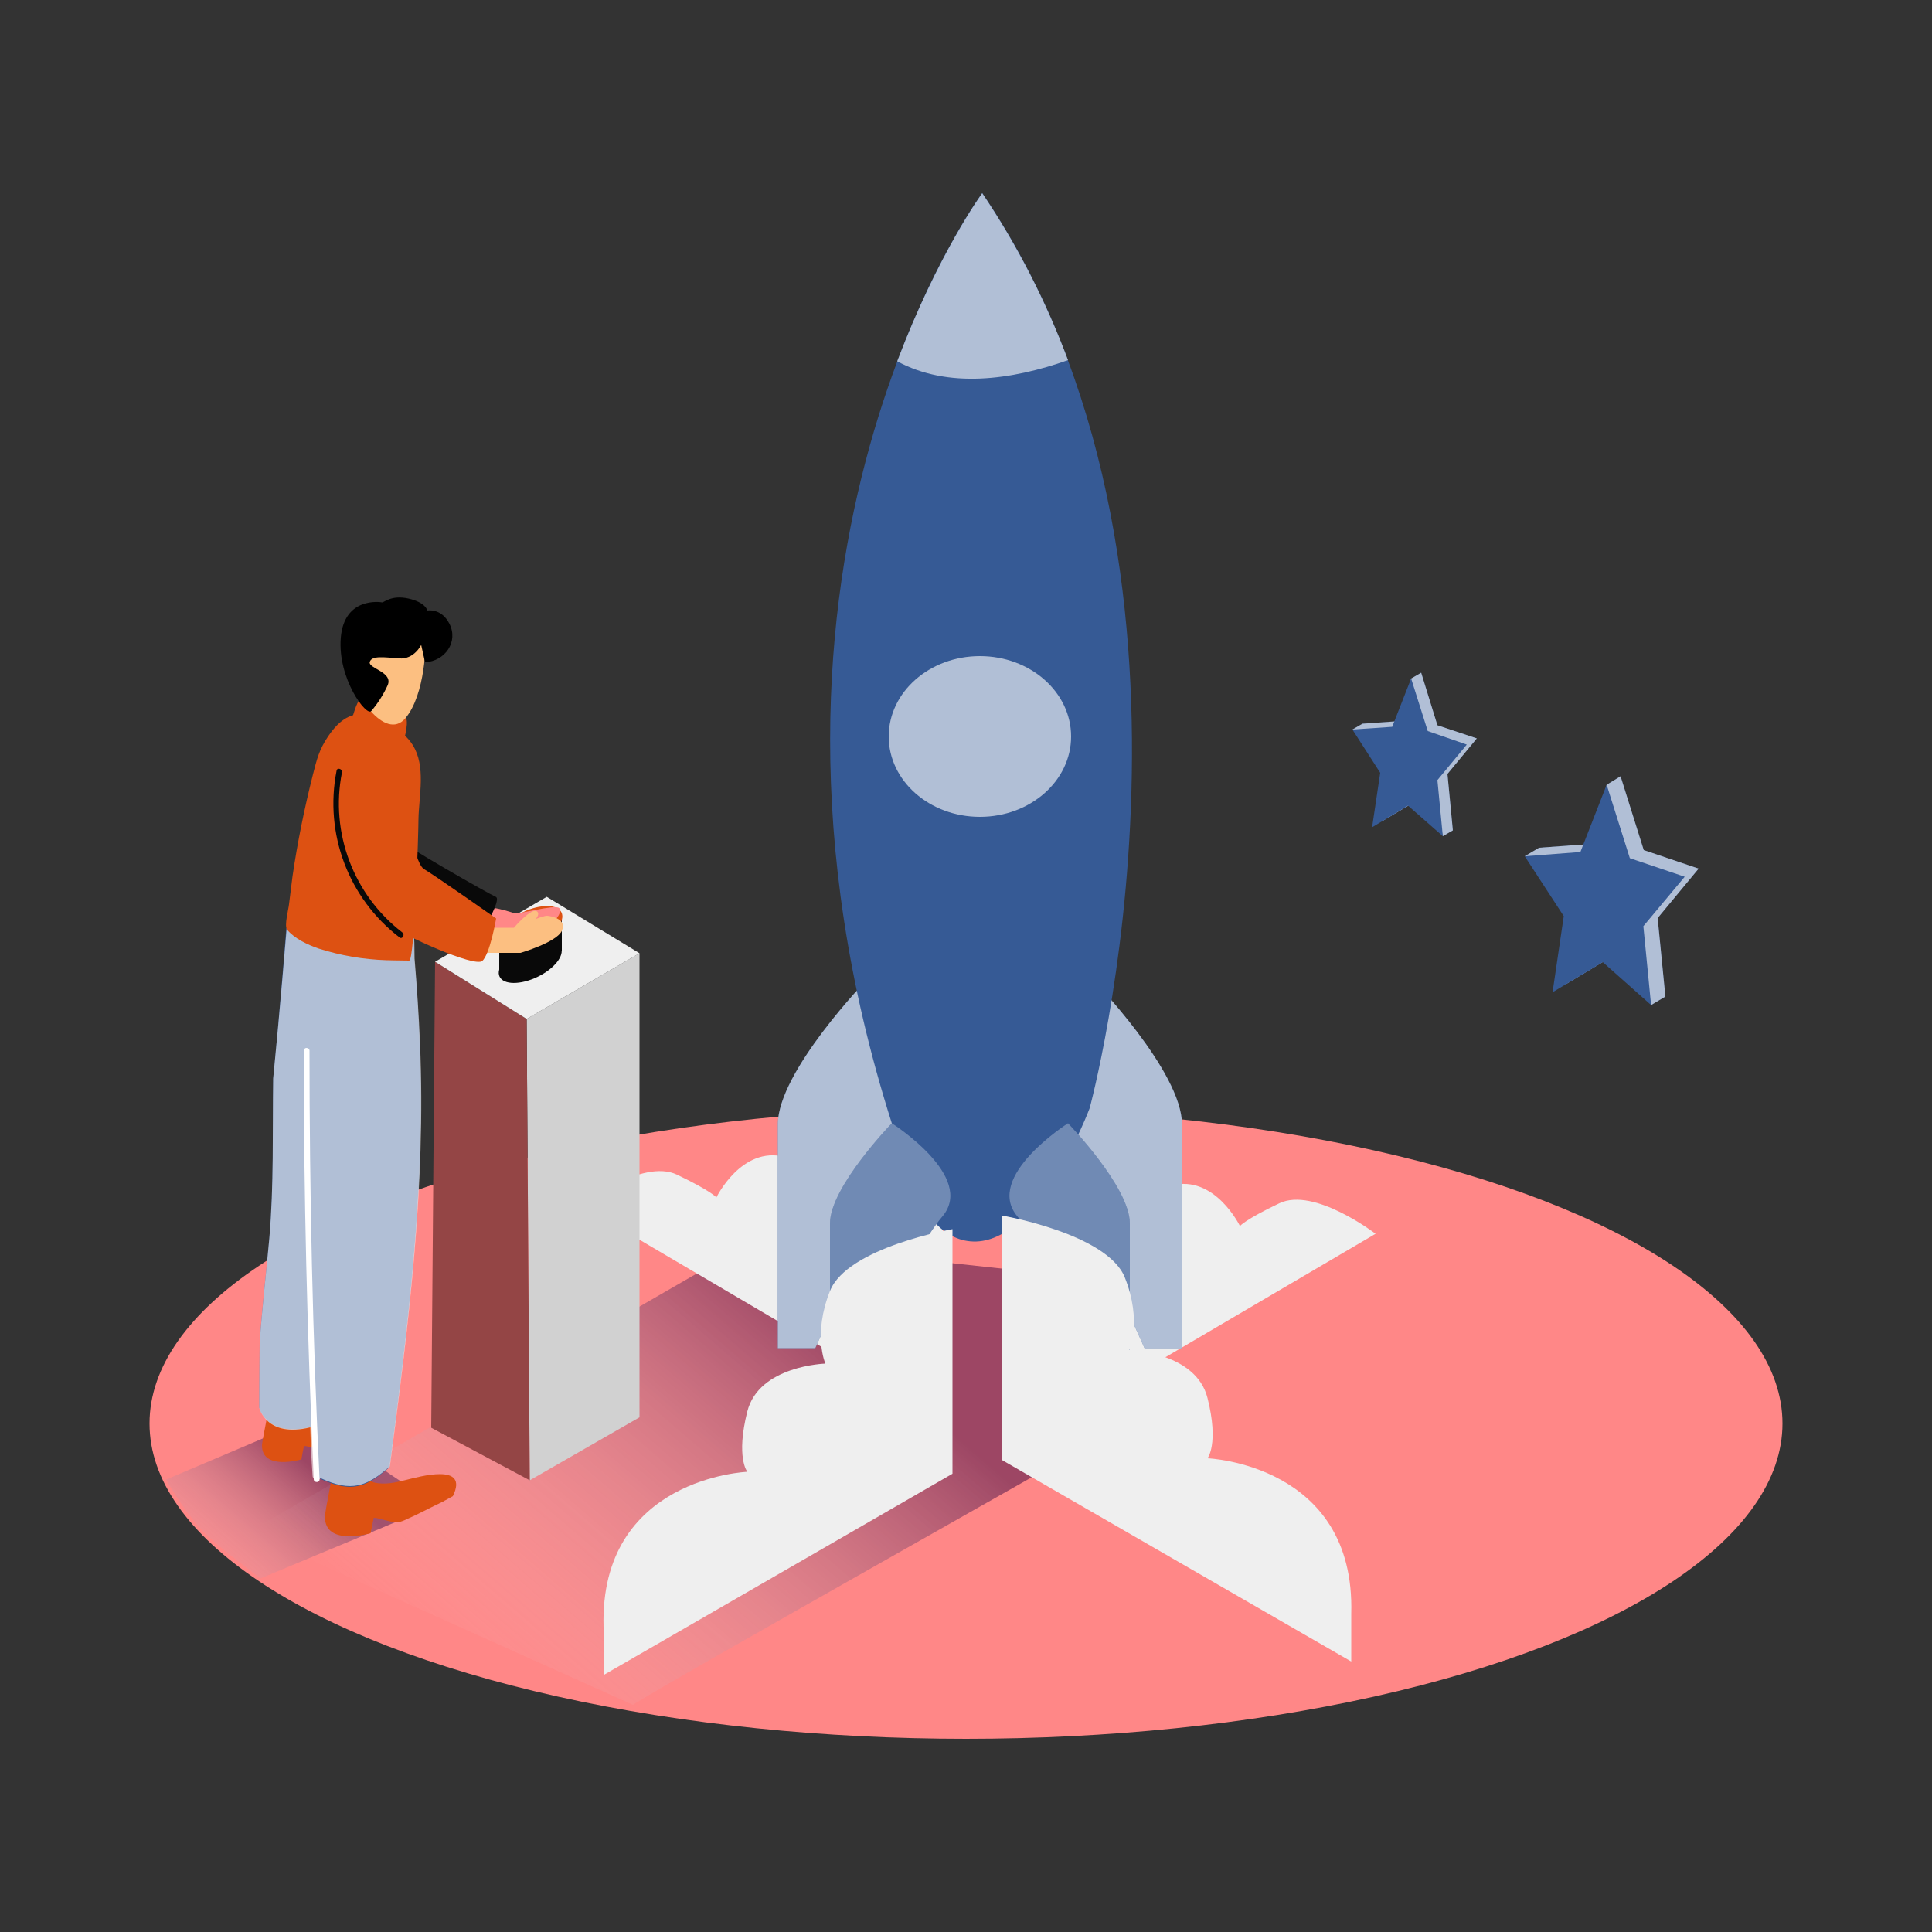 <svg transform="scale(1)" version="1.1" id="Layer_1" xmlns="http://www.w3.org/2000/svg" xmlns:xlink="http://www.w3.org/1999/xlink" x="0px" y="0px" viewBox="0 0 500 500" xml:space="preserve" class="show_show__wrapper__graphic__5Waiy "><rect x="0" y="0" width="500" height="500" fill="#333333" stroke="none"/><title>React</title><style type="text/css">
	.st0{fill:#ff8787;}
	.st1{opacity:0.48;fill:url(#SVGID_1_);enable-background:new    ;}
	.st2{opacity:0.48;fill:url(#SVGID_00000120554611711886664470000015474834200998821782_);enable-background:new    ;}
	.st3{fill:#EFEFEF;}
	.st4{fill:#365a95;}
	.st5{opacity:0.61;fill:#ffffff;enable-background:new    ;}
	.st6{opacity:0.29;fill:#ffffff;enable-background:new    ;}
	.st7{fill:#D1D1D1;}
	.st8{fill:#944545;}
	.st9{fill:#090909;}
	.st10{fill:#DD5112;}
	.st11{fill:#FCBF81;}
	.st12{fill:#000000;}
	.st13{fill:#ffffff;}
</style><ellipse class="st0" id="Base" cx="250" cy="368.4" rx="211.3" ry="81.6"></ellipse><g id="Shadow"><linearGradient id="SVGID_1_" gradientUnits="userSpaceOnUse" x1="51.537" y1="84.584" x2="83.067" y2="121.174" gradientTransform="matrix(1 0 0 -1 0 502)"><stop offset="0" style="stop-color: rgb(255, 255, 255); stop-opacity: 0;"></stop><stop offset="0.99" style="stop-color: rgb(49, 0, 62);"></stop></linearGradient><path class="st1" d="M67.4,408.5c18.8-7.9,45.3-18.7,47.5-20.1l-0.7-1.2c-1.9,0.3-3.8,0-5.4-0.9c-7.3-3.8-13.6-9-20-14
		c-0.8-0.6-1.4-1.4-1.8-2.3l-14.1,0.2L43,382.9c2.6,4.7,5.7,9.1,9.3,13.2C56.8,400.6,62.2,404.4,67.4,408.5z"></path><linearGradient id="SVGID_00000039817991066956519780000015588507104143987877_" gradientUnits="userSpaceOnUse" x1="124.871" y1="58.269" x2="213.961" y2="161.629" gradientTransform="matrix(1 0 0 -1 0 502)"><stop offset="0" style="stop-color: rgb(255, 255, 255); stop-opacity: 0;"></stop><stop offset="0.99" style="stop-color: rgb(49, 0, 62);"></stop></linearGradient><path style="opacity: 0.48; fill: url(&quot;#SVGID_00000039817991066956519780000015588507104143987877_&quot;);" d="
		M163.8,441.2l-99.5-44.7l130.4-75.2l105.9,11.5l-9.8,35.9C281.4,374.4,173.2,435.1,163.8,441.2z"></path></g><g id="Rocket"><path class="st3" d="M213.2,348.9l-62.9-37c0,0,15.9-12.2,24.9-7.9s10.2,5.9,10.2,5.9s6.5-13.4,17.7-10.5s14,10.5,14,10.5
		s4.9-12.6,15.9-5.9s12,18.9,12,18.9l-1.2,43.6L213.2,348.9z"></path><path class="st3" d="M293,356.3l63-37c0,0-15.9-12.2-24.9-7.9s-10.2,5.9-10.2,5.9s-6.5-13.4-17.7-10.5s-14,10.5-14,10.5
		s-4.9-12.6-15.9-5.9s-12,18.9-12,18.9l1.2,43.6L293,356.3z"></path><path class="st4" d="M282.7,253.4c0,0,23.2,23.9,23.2,37.6s0,57.9,0,57.9h-9.7c0,0-19.9-45.6-32.5-60.6S282.7,253.4,282.7,253.4z"></path><path class="st5" d="M282.7,253.4c0,0,23.2,23.9,23.2,37.6s0,57.9,0,57.9h-9.7c0,0-19.9-45.6-32.5-60.6S282.7,253.4,282.7,253.4z"></path><path class="st4" d="M224.5,253.4c0,0-23.2,23.9-23.2,37.6s0,57.9,0,57.9h9.7c0,0,19.9-45.6,32.5-60.6S224.5,253.4,224.5,253.4z"></path><path class="st5" d="M224.5,253.4c0,0-23.2,23.9-23.2,37.6s0,57.9,0,57.9h9.7c0,0,19.9-45.6,32.5-60.6S224.5,253.4,224.5,253.4z"></path><path class="st4" d="M276.4,93.2C270.7,78,263.3,63.5,254.2,50c0,0-11.4,15.5-22,43.5C245.3,100.6,261.7,98.4,276.4,93.2z"></path><ellipse class="st4" cx="253.6" cy="190.6" rx="23.6" ry="20.8"></ellipse><path class="st4" d="M254.2,50c0,0-69.9,94.4-23.4,240.7c0,0,5.3,31.2,21.9,30.6s29.3-34.5,29.3-34.5S320.1,146.7,254.2,50z"></path><path class="st5" d="M276.4,93.2C270.7,78,263.3,63.5,254.2,50c0,0-11.4,15.5-22,43.5C245.3,100.6,261.7,98.4,276.4,93.2z"></path><ellipse class="st5" cx="253.6" cy="190.6" rx="23.6" ry="20.8"></ellipse><path class="st4" d="M230.8,290.7c0,0-16,16.5-16,25.9s0,39.9,0,39.9h6.7c0,0,13.7-31.4,22.4-41.7S230.8,290.7,230.8,290.7z"></path><path class="st4" d="M276.4,290.7c0,0,16,16.5,16,25.9s0,39.9,0,39.9h-6.7c0,0-13.7-31.4-22.4-41.7S276.4,290.7,276.4,290.7z"></path><path class="st6" d="M230.8,290.7c0,0-16,16.5-16,25.9s0,39.9,0,39.9h6.7c0,0,13.7-31.4,22.4-41.7S230.8,290.7,230.8,290.7z"></path><path class="st6" d="M276.4,290.7c0,0,16,16.5,16,25.9s0,39.9,0,39.9h-6.7c0,0-13.7-31.4-22.4-41.7S276.4,290.7,276.4,290.7z"></path><path class="st3" d="M246.5,318.1c0,0-27.2,4.7-31.7,16s-1.2,18.8-1.2,18.8s-17.2,0.5-20.2,12.4s0,15.6,0,15.6s-38.3,1.5-37.2,40.2
		v12.4l90.3-52.1L246.5,318.1z"></path><path class="st3" d="M259.4,314.6c0,0,27.2,4.7,31.7,16s1.2,18.8,1.2,18.8s17.2,0.5,20.2,12.4s0,15.6,0,15.6s38.3,1.5,37.2,40.2
		V430l-90.3-52.1V314.6z"></path></g><g id="Launch_Button"><polygon class="st7" points="165.5,246.7 165.5,366.8 137.1,383.1 136.3,263.7 	"></polygon><polygon class="st8" points="112.6,248.9 111.6,369.5 137.1,383.1 136.3,263.7 	"></polygon><polygon class="st3" points="112.6,248.9 136.3,263.7 165.5,246.7 141.5,232.1 	"></polygon><polyline class="st9" points="129.2,244.1 129.2,252.2 145.4,246.1 145.4,236.3 	"></polyline><ellipse class="st9" transform="matrix(0.901 -0.433 0.433 0.901 -94.302 84.053)" cx="137.3" cy="249" rx="8.8" ry="4.3"></ellipse><ellipse class="st10" transform="matrix(0.901 -0.433 0.433 0.901 -90.465 83.171)" cx="137.3" cy="240.1" rx="9" ry="4.4"></ellipse></g><g id="Character"><path class="st10" d="M91.2,185.7c0,0,1.1-4.1,2-4.7s11.2,2.8,11.9,4.7s-0.7,6.3-0.7,6.3"></path><path class="st0" d="M128,235c1.7,0.3,3.4,0.8,5,1.3c1,0.5,10.4-2.3,11.7-1.3s-2.2,4.6-2.8,5.3s-12.7,2.7-12.7,2.7l-4.9-1.1
		l0.8-4.8"></path><path class="st11" d="M127.7,240.1h5.3c0,0,7.4-3.2,8.6-3.1s5.2,0.9,3.8,3.9s-10.7,5.7-10.7,5.7h-9.6"></path><path class="st11" d="M133,240.1c0,0,4.6-5.4,6-4.2s-2.8,4.2-2.8,4.2"></path><path class="st9" d="M102.5,216.8c1.2,1.5,24.1,14.6,25.8,15.3s-4,9.8-4,9.8l-21.8-7.6"></path><path class="st10" d="M86.9,377.4l6.6,3c0.3,1.3,1.3,2.3,2.5,2.7c0.2,0.3,0.5,0.5,0.9,0.6c2.8,0.6,5.4,0,8.2-0.7
		c3.3-0.8,16.4-4.6,12.1,4.2c-2.4,1.4-5.1,2.6-7.6,3.9c-1.4,0.7-2.8,1.4-4.2,2c-0.8,0.4-1.6,0.7-2.4,0.9c-1.8,0.1-6.2-1.6-6.3-1.1
		s-0.8,3.9-0.8,3.9s-11.9,3.5-11.8-4.3C84,391.5,86.9,377.4,86.9,377.4z"></path><path class="st10" d="M80.9,366.4c0,0,11.8-4.1,14.6-4.1s7.3,1.3,2.9,6c0,0-12.6,6.9-14.2,7s-5.3-1.4-5.5-1s-0.7,3.4-0.7,3.4
		s-10.3,3-10.2-3.7c0-0.9,2.5-13.2,2.5-13.2"></path><path class="st4" d="M82.3,307.4c0.4-22.9,1.5-45.8-1.5-68.6c0.3-5.8-3.8-2.4-3.4-4.7c3.5-18.6,29,5.9,29,5.9c1,1,0.7,6.8,0.8,8.1
		c0.7,7.3,1.1,14.6,1.4,21.9c1.6,36.9-3,73.2-7.8,109.7c-6.3,5.5-10.2,6.9-19.2,2.4c0.1-24.1,0.2-48.3,0.6-72.4
		C82.3,308.8,82.3,308.1,82.3,307.4z"></path><path class="st4" d="M67.2,347.6c0.6-9.1,1.7-18.1,2.5-27.1c1.2-13.8,0.8-27.6,1-41.4c1.7-17.1,3.4-38.9,3.4-38.9l14.2,3.9
		c0,0,9.2,119.3-4.9,124.3s-16.3-4.1-16.3-4.1S67.1,357.4,67.2,347.6z"></path><path class="st5" d="M108.7,270c-0.3-7.3-0.8-14.6-1.4-21.9c-0.1-1.3,0.2-7.1-0.8-8.1c0,0-25.5-24.5-29-5.9
		c-0.4,2.3,3.6-1.1,3.4,4.7c0.2,1.1,0.3,2.3,0.4,3.4l-7.1-2c0,0-1.8,21.8-3.5,38.9c-0.2,13.8,0.2,27.6-1,41.4
		c-0.8,9-1.9,18.1-2.5,27.1c-0.1,9.8-0.1,16.8-0.1,16.8s1.9,7.8,13.2,5c0.1,4.2,0.3,8.4,0.6,12.6c0.1,1.1,1.7,1.4,2,0.5
		c8.1,3.8,12,2.2,18-3C105.7,343.1,110.3,306.9,108.7,270z"></path><path class="st10" d="M106.8,192.8c-1.1-1.8-2.7-3.2-4.6-4.2c-5-2.7-10.8-7.7-17.3,2c-2.3,3.4-2.9,5.9-3.9,9.8
		c-2.2,8.7-4,17.5-5.3,26.4c-0.3,2.4-0.6,4.8-0.9,7.2c-0.1,1.2-1.3,5.6-0.5,6.6c1.9,2.3,5.3,3.9,8.2,4.9c5.7,1.8,11.5,2.8,17.5,3
		c0.6,0,3.2,0.1,5.9,0.1c1.4,0,2.4-33.4,2.4-36.6C108.4,206,110.3,198.3,106.8,192.8z"></path><path class="st11" d="M109.9,165.4c0.5,0.4,0.2,14.4-5,20.5s-13.9-6.6-14.4-13.4S99.9,157.2,109.9,165.4z"></path><path class="st12" d="M109,166.9c0,0-1.8,3.8-5.7,3.5s-7.1-0.8-7.6,0.9s6.2,2.6,4.6,6.1c-1.1,2.4-2.5,4.6-4.2,6.6
		c-1.2,1.6-8.8-8.4-7.9-19s10.3-9.2,10.7-9.1s2.3-2,6.8-1s4.9,3.1,4.9,3.1s3.6-0.7,5.7,3.4c2.4,4.7-1.1,9.7-6.3,10L109,166.9z"></path><path class="st10" d="M84.9,198.6c0.5-1,1.2-1.9,1.9-2.6c2.6-2.5,7.5-3.8,10.7-1.7c5.8,4,9,28.7,12.2,30.6s18.7,12.8,18.7,12.8
		s-1.6,9.3-3.6,11s-20.5-6.6-24.8-9.8c-6.5-5-11.2-12-13.5-19.9C84.7,213.3,81.8,204.5,84.9,198.6z"></path><path class="st9" d="M104.1,241.3c-12.6-9.7-18.7-25.8-15.6-41.4c0.2-0.9-1.3-1.4-1.4-0.4c-3.2,16.3,3.1,33,16.3,43.1
		C104.1,243.2,104.9,241.9,104.1,241.3z"></path><path class="st13" d="M80.1,271.9c0-0.4-0.4-0.7-0.8-0.7c-0.4,0-0.6,0.3-0.7,0.7c0,37,0.9,74,2.6,110.9c0,1,1.6,1,1.5,0
		C80.9,345.9,80.1,308.9,80.1,271.9z"></path></g><g id="Stars"><polygon class="st4" points="382.2,191.1 372,187.7 367.8,174.1 365.2,175.6 362.4,186.6 352.6,187.3 350,188.8 353.6,188.8 
		359.8,198.4 357.7,212.5 367,207 372.3,211.7 373.4,216.4 376,214.9 374.6,200.3 	"></polygon><polygon class="st5" points="382.2,191.1 372,187.7 367.8,174.1 365.2,175.6 362.4,186.6 352.6,187.3 350,188.8 353.6,188.8 
		359.8,198.4 357.7,212.5 367,207 372.3,211.7 373.4,216.4 376,214.9 374.6,200.3 	"></polygon><polygon class="st4" points="365.2,175.6 369.5,189.2 379.6,192.7 372,201.9 373.4,216.4 364.4,208.5 355.1,214.1 357.2,200 
		350,188.8 360.3,188.1 	"></polygon><polygon class="st4" points="439.6,224.8 425.4,220 419.4,200.9 415.8,203.1 412,218.4 398.3,219.4 394.6,221.6 399.7,221.6 
		408.3,234.9 405.4,254.6 418.4,246.8 425.8,253.4 427.3,260.1 431,257.9 429,237.6 	"></polygon><polygon class="st5" points="439.6,224.8 425.4,220 419.4,200.9 415.8,203.1 412,218.4 398.3,219.4 394.6,221.6 399.7,221.6 
		408.3,234.9 405.4,254.6 418.4,246.8 425.8,253.4 427.3,260.1 431,257.9 429,237.6 	"></polygon><polygon class="st4" points="415.8,203.1 421.8,222.1 436,226.9 425.3,239.7 427.3,260.1 414.8,249 401.8,256.8 404.7,237.1 
		394.6,221.6 409,220.5 	"></polygon></g></svg>